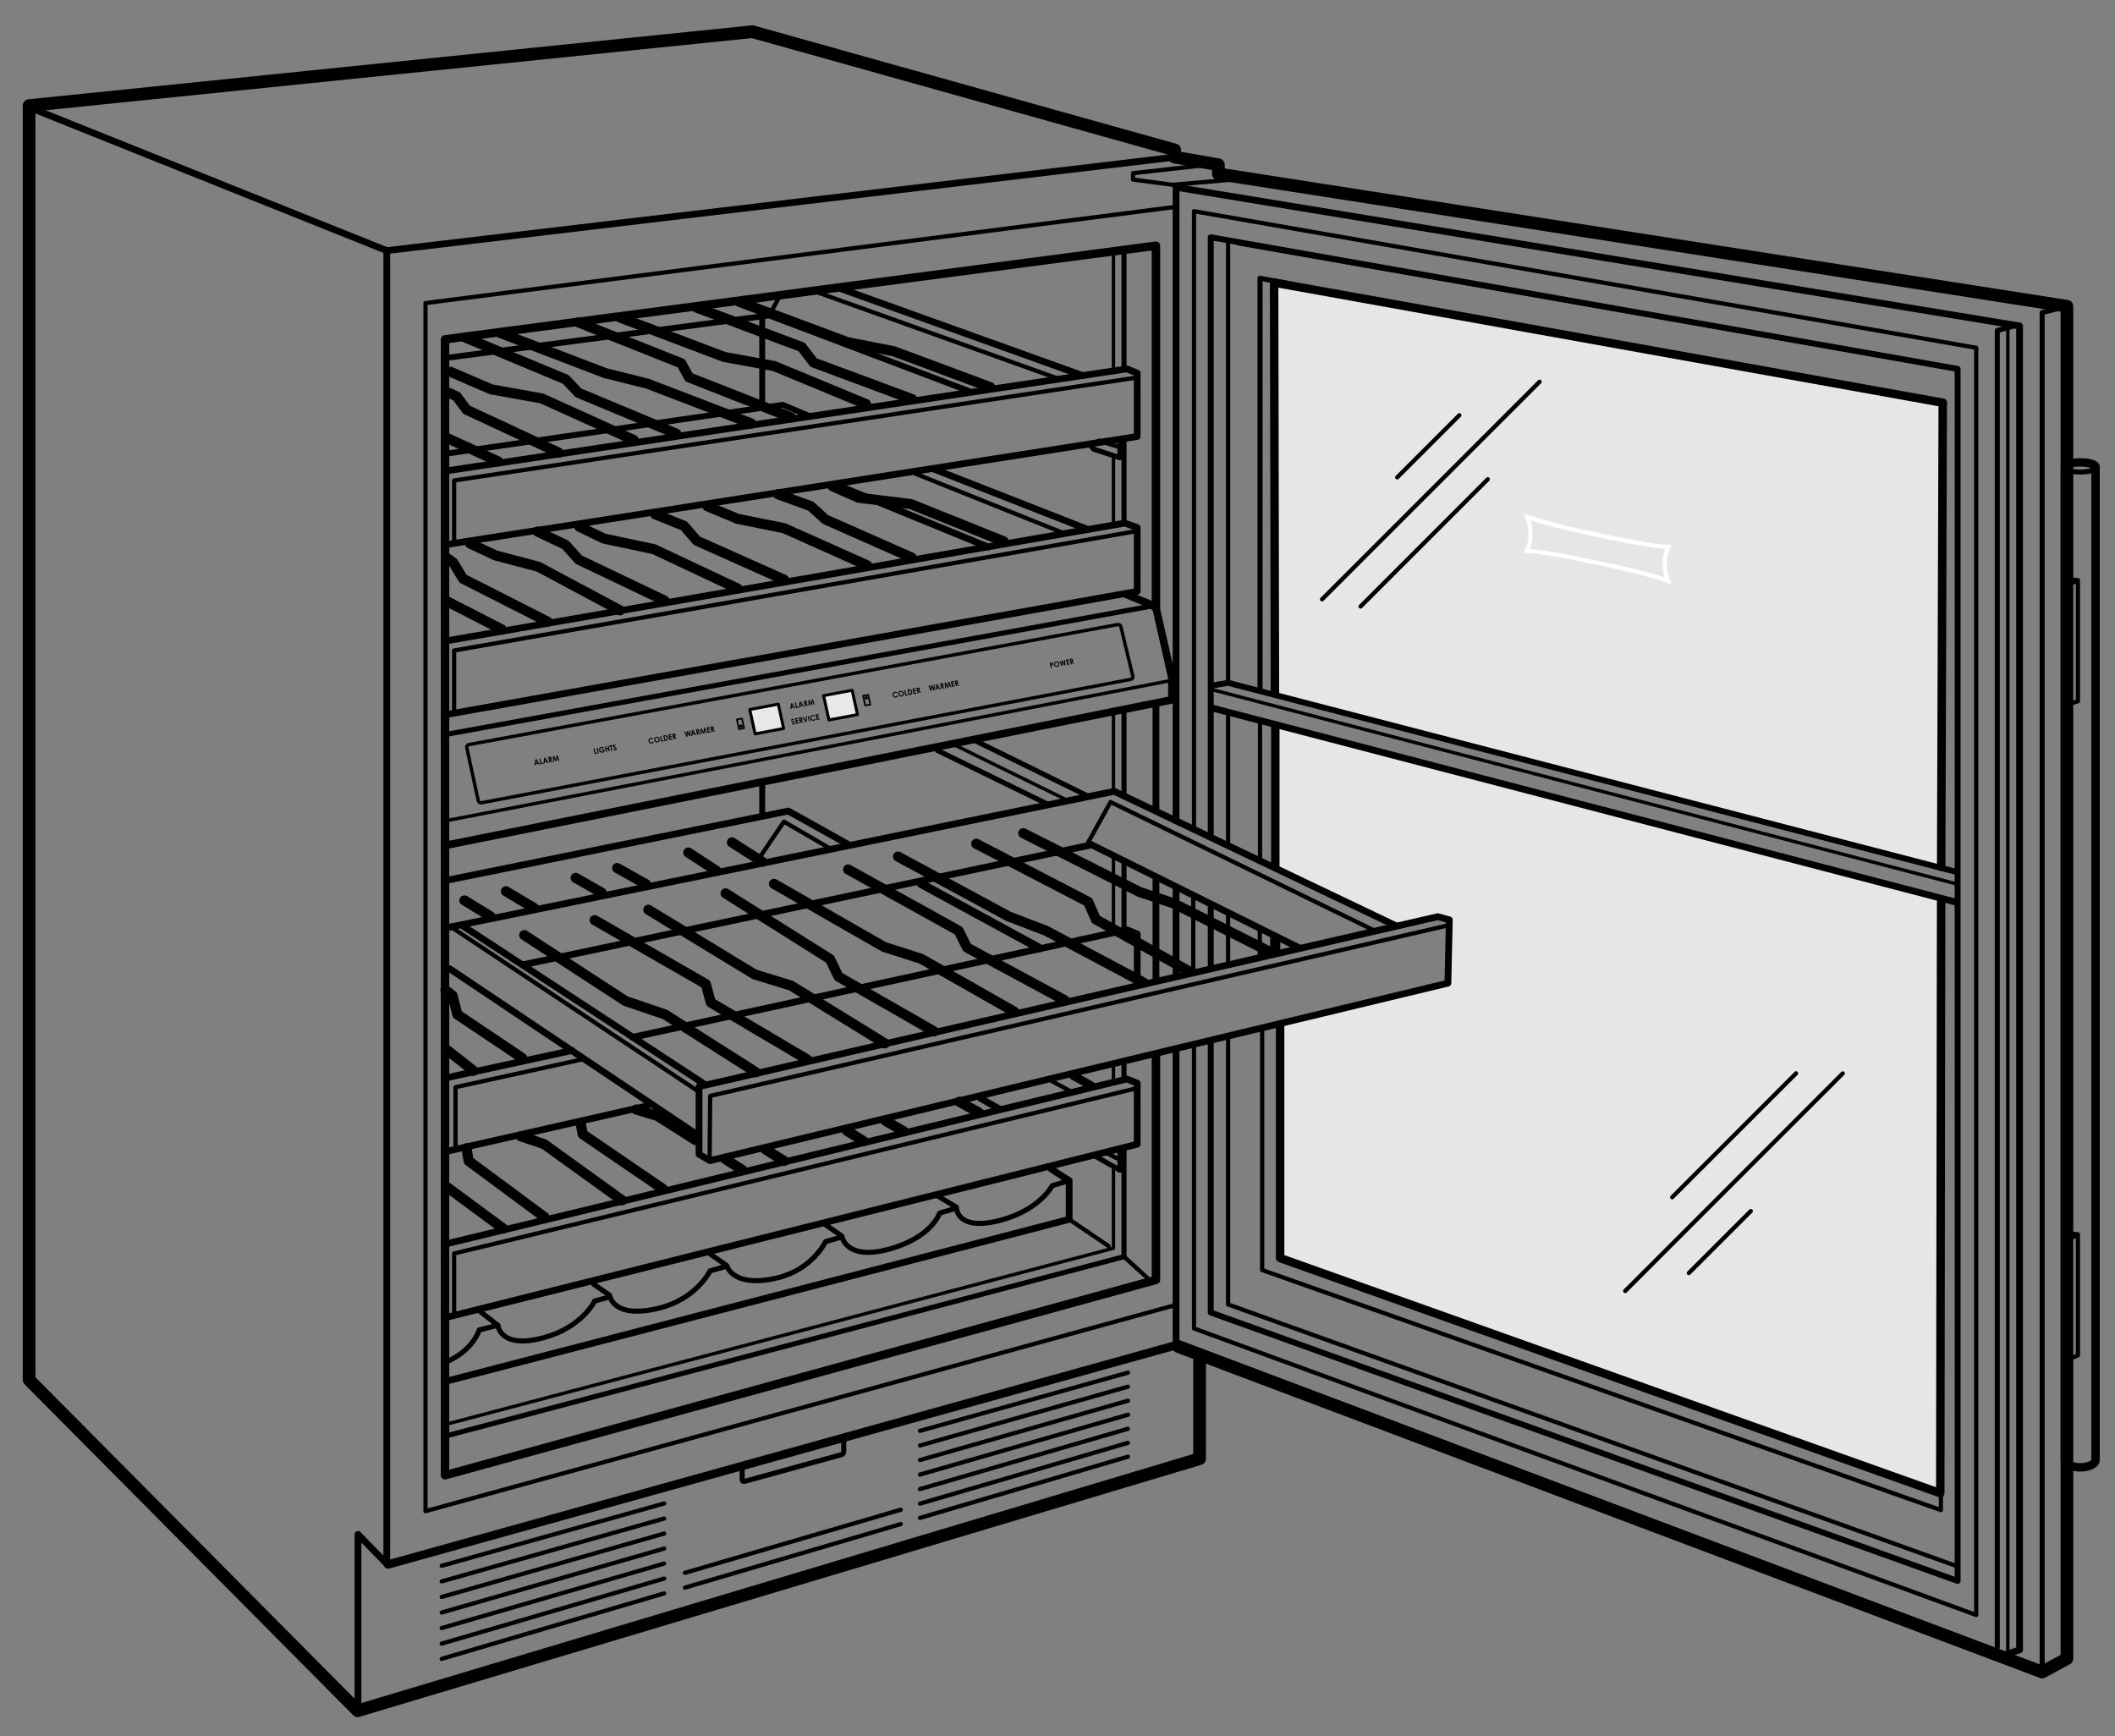 <svg xmlns="http://www.w3.org/2000/svg" width="250.352" height="205.5"><rect width="100%" height="100%" fill="#808080" stroke="none"/><polygon fill="#E6E6E6" points="229.681,103 150.617,82.125 150.617,33.354 229.681,48.104"/><polygon fill="#E6E6E6" points="229.431,176.625 151.556,148.75 151.556,121.5 171.389,116.376 171.554,108.883 170.19,108.506 165.154,109.541 151.056,102.438 151.056,85.688 229.431,106.375"/><path fill="none" stroke="#FFF" stroke-width=".5" d="M197.057 66.664c-.009.77.15 1.498.385 2.084-2.096-.76-5.883-1.602-8.344-2.125-2.463-.525-6.251-1.294-8.352-1.431.242-.483.415-1.142.42-1.911.011-.769-.149-1.498-.38-2.082 2.095.755 5.883 1.6 8.344 2.123 2.463.523 6.252 1.295 8.353 1.43-.245.486-.418 1.142-.426 1.912z"/><polyline fill="none" stroke="#000" stroke-width=".8" stroke-linecap="round" stroke-linejoin="round" stroke-miterlimit="2" points="42.373,202.5 42.373,181.625 45.783,185.1 45.783,29.667 139.056,18.604"/><polyline fill="none" stroke="#000" stroke-linecap="round" stroke-linejoin="round" stroke-miterlimit="2" points="136.83,124.833 136.83,151.5 52.676,174.625 52.676,40.167 136.83,29.083 136.83,71.979"/><line fill="none" stroke="#000" stroke-width=".8" stroke-linecap="round" stroke-linejoin="round" stroke-miterlimit="2" x1="136.83" y1="103.938" x2="136.83" y2="116.007"/><line fill="none" stroke="#000" stroke-width=".8" stroke-linecap="round" stroke-linejoin="round" stroke-miterlimit="2" x1="136.83" y1="83.438" x2="136.83" y2="95.938"/><line fill="none" stroke="#000" stroke-linecap="round" stroke-linejoin="round" x1="139.056" y1="159.271" x2="45.931" y2="185.188"/><polyline fill="none" stroke="#000" stroke-width=".5" stroke-linecap="round" stroke-linejoin="round" points="139.056,154.501 50.366,178.875 50.366,35.875 139.056,24.5"/><polyline fill="none" stroke="#000" stroke-width=".8" stroke-linecap="round" stroke-linejoin="round" points="139.209,97.167 139.209,22.167 239.056,38.583 239.056,195.299 237.296,195.883 139.209,158.917 139.209,124.167"/><line fill="none" stroke="#000" stroke-width=".8" stroke-linecap="round" stroke-linejoin="round" x1="139.209" y1="115.552" x2="139.209" y2="104.968"/><polyline fill="none" stroke="#000" stroke-width=".7" stroke-linecap="round" stroke-linejoin="round" points="143.316,98.917 143.316,28.084 231.724,43.667 231.724,187.135 143.316,155.364 143.316,123.167"/><line fill="none" stroke="#000" stroke-width=".7" stroke-linecap="round" stroke-linejoin="round" x1="143.316" y1="114.667" x2="143.316" y2="107.25"/><line fill="none" stroke="#000" stroke-width=".6" stroke-linecap="round" stroke-linejoin="round" x1="231.724" y1="43.667" x2="146.556" y2="28.75"/><line fill="none" stroke="#000" stroke-linecap="round" stroke-linejoin="round" x1="229.775" y1="102.616" x2="229.963" y2="47.667"/><polyline fill="none" stroke="#000" stroke-linecap="round" stroke-linejoin="round" points="229.77,106.787 229.67,176.75 151.527,148.917 151.527,121.5"/><polyline fill="none" stroke="#000" stroke-linecap="round" stroke-linejoin="round" points="150.914,82.069 150.816,33.454 229.963,47.667"/><line fill="none" stroke="#000" stroke-width="1.2" stroke-linecap="round" stroke-linejoin="round" x1="150.957" y1="111.125" x2="150.936" y2="112.562"/><polyline fill="none" stroke="#000" stroke-width=".5" stroke-linecap="round" stroke-linejoin="round" points="149.4,121.917 149.4,150.333 229.744,178.75 229.744,177"/><line fill="none" stroke="#000" stroke-width=".5" stroke-linecap="round" stroke-linejoin="round" x1="149.15" y1="85.5" x2="149.15" y2="101.667"/><polyline fill="none" stroke="#000" stroke-width=".6" stroke-linecap="round" stroke-linejoin="round" points="152.639,33.583 149.15,32.938 149.15,81.75"/><polyline fill="none" stroke="#000" stroke-width=".6" stroke-linecap="round" stroke-linejoin="round" points="241.73,197.917 241.73,37 244.663,36.25"/><polyline fill="none" stroke="#000" stroke-width=".6" stroke-linecap="round" stroke-linejoin="round" points="236.417,195 236.417,39.125 238.681,38.5"/><polyline fill="none" stroke="#000" stroke-width=".5" stroke-linecap="round" stroke-linejoin="round" points="141.336,98.083 141.336,25 233.923,41.167 233.923,191.167 141.336,157.25 141.336,123.667"/><line fill="none" stroke="#000" stroke-width=".4" stroke-linecap="round" stroke-linejoin="round" x1="237.664" y1="38.75" x2="237.664" y2="195.415"/><polyline fill="none" stroke="#000" stroke-width=".5" stroke-linecap="round" stroke-linejoin="round" points="145.369,122.833 145.369,154.405 231.724,185.418"/><line fill="none" stroke="#000" stroke-width=".5" stroke-linecap="round" stroke-linejoin="round" x1="145.369" y1="84.345" x2="145.369" y2="100"/><line fill="none" stroke="#000" stroke-width=".5" stroke-linecap="round" stroke-linejoin="round" x1="145.369" y1="28.425" x2="145.369" y2="80.824"/><line fill="none" stroke="#000" stroke-width=".5" stroke-linecap="round" stroke-linejoin="round" x1="142.326" y1="167.562" x2="142.326" y2="171.958"/><line fill="none" stroke="#000" stroke-width=".6" stroke-linecap="round" stroke-linejoin="round" x1="52.762" y1="86.938" x2="136.244" y2="71.75"/><polyline fill="none" stroke="#000" stroke-width=".9" stroke-linecap="round" stroke-linejoin="round" points="53.056,100 138.723,82.833 138.723,80.25 136.843,71.975 136.244,71.562 133.261,70.338"/><line fill="none" stroke="#000" stroke-width=".4" stroke-linecap="round" stroke-linejoin="round" x1="138.699" y1="80.533" x2="53.056" y2="97.1"/><polyline fill="none" stroke="#000" stroke-width=".7" stroke-linecap="round" stroke-linejoin="round" points="231.552,103.2 145.369,80.824 143.537,81.137"/><line fill="none" stroke="#000" stroke-width=".8" stroke-linecap="round" stroke-linejoin="round" x1="143.426" y1="83.793" x2="231.394" y2="106.75"/><line fill="none" stroke="#000" stroke-width=".4" stroke-linecap="round" stroke-linejoin="round" x1="143.611" y1="81.668" x2="231.578" y2="104.625"/><line fill="none" stroke="#000" stroke-width=".8" stroke-linecap="round" stroke-linejoin="round" x1="153.723" y1="112.167" x2="129.223" y2="100.001"/><polygon fill="none" stroke="#000" stroke-width=".8" stroke-linecap="round" stroke-linejoin="round" points="84.034,137.383 171.389,116.376 171.554,108.883 170.19,108.506 82.743,128.617 82.744,136.625"/><polyline fill="none" stroke="#000" stroke-width=".5" stroke-linecap="round" stroke-linejoin="round" points="171.504,109.512 84.064,129.724 83.999,137.041"/><polyline fill="none" stroke="#000" stroke-width=".8" stroke-linecap="round" stroke-linejoin="round" points="165.154,109.541 131.89,93.667 52.806,109.833"/><line fill="none" stroke="#000" stroke-width=".5" stroke-linecap="round" stroke-linejoin="round" x1="82.567" y1="129.126" x2="53.556" y2="109.833"/><line fill="none" stroke="#000" stroke-width=".8" stroke-linecap="round" stroke-linejoin="round" x1="82.556" y1="134.333" x2="53.223" y2="114.667"/><line fill="none" stroke="#000" stroke-width=".8" stroke-linecap="round" stroke-linejoin="round" x1="129.223" y1="100.001" x2="62.056" y2="114.167"/><polyline fill="none" stroke="#000" stroke-width=".5" stroke-linecap="round" stroke-linejoin="round" points="162.723,110.167 131.457,94.933 128.556,100.167"/><line fill="none" stroke="#000" stroke-width=".8" stroke-linecap="round" stroke-linejoin="round" x1="54.653" y1="109.509" x2="83.39" y2="128.333"/><line fill="none" stroke="#000" stroke-width=".6" stroke-linecap="round" stroke-linejoin="round" x1="110.973" y1="88.833" x2="124.139" y2="95.25"/><line fill="none" stroke="#000" stroke-width=".6" stroke-linecap="round" stroke-linejoin="round" x1="128.77" y1="94.229" x2="115.589" y2="87.752"/><line fill="none" stroke="#000" stroke-width=".4" stroke-linecap="round" stroke-linejoin="round" x1="113.14" y1="88.25" x2="126.239" y2="94.681"/><line fill="none" stroke="#000" stroke-width=".6" stroke-linecap="round" stroke-linejoin="round" x1="133.049" y1="51.917" x2="133.049" y2="61.951"/><line fill="none" stroke="#000" stroke-width=".6" stroke-linecap="round" stroke-linejoin="round" x1="133.049" y1="30" x2="133.049" y2="43.784"/><line fill="none" stroke="#000" stroke-width=".4" stroke-linecap="round" stroke-linejoin="round" x1="131.802" y1="54.125" x2="131.802" y2="61.699"/><line fill="none" stroke="#000" stroke-width=".4" stroke-linecap="round" stroke-linejoin="round" x1="131.802" y1="30.333" x2="131.802" y2="43.75"/><polyline fill="none" stroke="#000" stroke-width=".7" stroke-linecap="round" stroke-linejoin="round" points="114.806,46.333 91.056,37.333 53.056,42.333"/><polyline fill="none" stroke="#000" stroke-width=".8" stroke-linecap="round" stroke-linejoin="round" points="52.582,64.5 134.611,51.667 134.611,44.161 133.384,43.667 52.746,55.751"/><polyline fill="none" stroke="#000" stroke-width=".5" stroke-linecap="round" stroke-linejoin="round" points="134.723,44.667 53.755,56.874 53.755,64.25"/><line fill="none" stroke="#000" stroke-width=".8" stroke-linecap="round" stroke-linejoin="round" x1="128.054" y1="44.42" x2="98.985" y2="33.979"/><line fill="none" stroke="#000" stroke-width=".5" stroke-linecap="round" stroke-linejoin="round" x1="92.367" y1="34.913" x2="91.056" y2="37.333"/><line fill="none" stroke="#000" stroke-width=".5" stroke-linecap="round" stroke-linejoin="round" x1="125.279" y1="44.831" x2="95.832" y2="34.27"/><polyline fill="none" stroke="#000" stroke-width="1.2" stroke-linecap="round" stroke-linejoin="round" points="82.473,36.417 94.894,41.076 96.306,42.917 107.973,47.25"/><polyline fill="none" stroke="#000" stroke-width="1.2" stroke-linecap="round" stroke-linejoin="round" points="87.556,35.75 100.306,40.5 105.806,41.583 117.223,45.833"/><polyline fill="none" stroke="#000" stroke-width="1.2" stroke-linecap="round" stroke-linejoin="round" points="93.639,49.417 81.556,44.667 80.639,43 68.473,38.167"/><polyline fill="none" stroke="#000" stroke-width="1.2" stroke-linecap="round" stroke-linejoin="round" points="73.389,37.584 85.723,42.25 91.639,43.334 102.509,47.834"/><polyline fill="none" stroke="#000" stroke-width="1.2" stroke-linecap="round" stroke-linejoin="round" points="55.098,39.958 66.973,44.917 68.473,46.501 80.056,51.334"/><polyline fill="none" stroke="#000" stroke-width="1.2" stroke-linecap="round" stroke-linejoin="round" points="59.223,39.417 71.639,44.167 76.639,45.417 88.931,50.125"/><polyline fill="none" stroke="#000" stroke-width="1.2" stroke-linecap="round" stroke-linejoin="round" points="52.973,46.434 54.056,46.917 55.223,48.5 66.14,53.584"/><polyline fill="none" stroke="#000" stroke-width="1.2" stroke-linecap="round" stroke-linejoin="round" points="53.306,44 58.139,46.084 64.139,47.167 75.009,52.084"/><line fill="none" stroke="#000" stroke-width="1.2" stroke-linecap="round" stroke-linejoin="round" x1="52.89" y1="51.833" x2="58.973" y2="54.625"/><polyline fill="none" stroke="#000" stroke-width=".6" stroke-linecap="round" stroke-linejoin="round" points="132.569,52.167 132.569,54.182 129.457,53.167 129.056,52.667"/><line fill="none" stroke="#000" stroke-width=".5" stroke-linecap="round" stroke-linejoin="round" x1="130.043" y1="52.167" x2="132.33" y2="52.865"/><line fill="none" stroke="#000" stroke-width=".8" stroke-linecap="round" stroke-linejoin="round" x1="116.975" y1="64.755" x2="99.687" y2="57.667"/><polyline fill="none" stroke="#000" stroke-width=".8" stroke-linecap="round" stroke-linejoin="round" points="52.582,84.625 134.611,70 134.611,62.448 133.139,61.917 52.746,75.877"/><polyline fill="none" stroke="#000" stroke-width=".5" stroke-linecap="round" stroke-linejoin="round" points="134.723,62.833 53.755,77 53.755,84.375"/><polyline fill="none" stroke="#000" stroke-width=".7" stroke-linecap="round" stroke-linejoin="round" points="95.806,49.25 92.64,47.917 53.056,53.667"/><line fill="none" stroke="#000" stroke-width=".8" stroke-linecap="round" stroke-linejoin="round" x1="128.707" y1="62.65" x2="110.473" y2="55.5"/><line fill="none" stroke="#000" stroke-width=".5" stroke-linecap="round" stroke-linejoin="round" x1="126.056" y1="63.167" x2="108.39" y2="56.083"/><polyline fill="none" stroke="#000" stroke-width="1.2" stroke-linecap="round" stroke-linejoin="round" points="92.086,58.5 95.973,59.917 97.723,61.5 107.911,66"/><polyline fill="none" stroke="#000" stroke-width="1.2" stroke-linecap="round" stroke-linejoin="round" points="98.556,57.562 101.64,58.917 107.806,59.666 118.806,64.083"/><polyline fill="none" stroke="#000" stroke-width="1.2" stroke-linecap="round" stroke-linejoin="round" points="92.826,68.625 82.473,64 80.973,62.25 77.556,60.875"/><polyline fill="none" stroke="#000" stroke-width="1.2" stroke-linecap="round" stroke-linejoin="round" points="83.723,59.917 87.306,61.417 92.806,62.521 102.64,66.917"/><polyline fill="none" stroke="#000" stroke-width="1.2" stroke-linecap="round" stroke-linejoin="round" points="63.64,62.917 66.934,64.494 68.516,66.25 78.64,71.083"/><polyline fill="none" stroke="#000" stroke-width="1.2" stroke-linecap="round" stroke-linejoin="round" points="68.556,62.333 71.486,63.755 77.39,65 87.306,69.667"/><polyline fill="none" stroke="#000" stroke-width="1.2" stroke-linecap="round" stroke-linejoin="round" points="52.828,66 53.64,66.583 54.806,68.5 64.806,73.583"/><polyline fill="none" stroke="#000" stroke-width="1.2" stroke-linecap="round" stroke-linejoin="round" points="55.64,64.333 58.67,65.75 63.723,67.083 73.39,72.25"/><line fill="none" stroke="#000" stroke-width="1.2" stroke-linecap="round" stroke-linejoin="round" x1="52.89" y1="71.167" x2="59.386" y2="74.5"/><line fill="none" stroke="#000" stroke-width=".6" stroke-linecap="round" stroke-linejoin="round" x1="133.049" y1="135.875" x2="133.049" y2="148.75"/><line fill="none" stroke="#000" stroke-width=".6" stroke-linecap="round" stroke-linejoin="round" x1="133.049" y1="125.667" x2="133.049" y2="127.75"/><line fill="none" stroke="#000" stroke-width=".6" stroke-linecap="round" stroke-linejoin="round" x1="133.049" y1="102" x2="133.049" y2="110"/><line fill="none" stroke="#000" stroke-width=".6" stroke-linecap="round" stroke-linejoin="round" x1="133.049" y1="84.083" x2="133.049" y2="94.083"/><polyline fill="none" stroke="#000" stroke-width=".4" stroke-linecap="round" stroke-linejoin="round" points="131.802,138.375 131.802,147.75 52.681,168.625"/><line fill="none" stroke="#000" stroke-width=".4" stroke-linecap="round" stroke-linejoin="round" x1="131.802" y1="125.833" x2="131.802" y2="127.75"/><line fill="none" stroke="#000" stroke-width=".4" stroke-linecap="round" stroke-linejoin="round" x1="131.802" y1="101.5" x2="131.802" y2="110.25"/><line fill="none" stroke="#000" stroke-width=".4" stroke-linecap="round" stroke-linejoin="round" x1="131.802" y1="84.667" x2="131.802" y2="93.667"/><line fill="none" stroke="#000" stroke-width=".8" stroke-linecap="round" stroke-linejoin="round" x1="67.726" y1="124.341" x2="52.911" y2="127.564"/><polyline fill="none" stroke="#000" stroke-width=".8" stroke-linecap="round" stroke-linejoin="round" points="134.611,116.634 134.611,110.55 133.384,110.056 74.879,122.785"/><line fill="none" stroke="#000" stroke-width=".8" stroke-linecap="round" stroke-linejoin="round" x1="52.747" y1="136.312" x2="76.577" y2="130.916"/><polyline fill="none" stroke="#000" stroke-width=".5" stroke-linecap="round" stroke-linejoin="round" points="69.223,125.333 53.92,128.688 53.92,136.062"/><polyline fill="none" stroke="#000" stroke-width=".8" stroke-linecap="round" stroke-linejoin="round" points="100.473,100 93.306,96.001 53.056,104.167"/><line fill="none" stroke="#000" stroke-linecap="round" stroke-linejoin="round" x1="123.014" y1="112.229" x2="109.014" y2="104.604"/><line fill="none" stroke="#000" stroke-width=".8" stroke-linecap="round" stroke-linejoin="round" x1="118.333" y1="131.296" x2="116.056" y2="130"/><polyline fill="none" stroke="#000" stroke-width=".8" stroke-linecap="round" stroke-linejoin="round" points="52.582,156 134.611,135.443 134.611,128.217 133.384,127.723 52.746,147.252"/><polyline fill="none" stroke="#000" stroke-width=".5" stroke-linecap="round" stroke-linejoin="round" points="134.507,128.824 53.755,148.375 53.755,155.75"/><line fill="none" stroke="#000" stroke-width=".5" stroke-linecap="round" stroke-linejoin="round" x1="126.722" y1="129.166" x2="124.556" y2="128"/><line fill="none" stroke="#000" stroke-width="1.2" stroke-linecap="round" stroke-linejoin="round" x1="104.806" y1="132.666" x2="106.973" y2="133.916"/><line fill="none" stroke="#000" stroke-width="1.2" stroke-linecap="round" stroke-linejoin="round" x1="113.556" y1="130.417" x2="115.877" y2="131.704"/><line fill="none" stroke="#000" stroke-width="1.2" stroke-linecap="round" stroke-linejoin="round" x1="92.806" y1="137.417" x2="90.64" y2="136.083"/><line fill="none" stroke="#000" stroke-width="1.2" stroke-linecap="round" stroke-linejoin="round" x1="100.223" y1="133.833" x2="102.223" y2="135.083"/><polyline fill="none" stroke="#000" stroke-width="1.2" stroke-linecap="round" stroke-linejoin="round" points="78.49,140.75 68.973,134.25 68.723,132.917"/><line fill="none" stroke="#000" stroke-width="1.2" stroke-linecap="round" stroke-linejoin="round" x1="85.806" y1="137.167" x2="87.89" y2="138.501"/><polyline fill="none" stroke="#000" stroke-width="1.2" stroke-linecap="round" stroke-linejoin="round" points="82.334,134.958 77.806,132.083 75.306,131.333"/><polyline fill="none" stroke="#000" stroke-width="1.2" stroke-linecap="round" stroke-linejoin="round" points="64.473,144.083 55.473,137.417 55.223,135.917"/><polyline fill="none" stroke="#000" stroke-width="1.2" stroke-linecap="round" stroke-linejoin="round" points="73.639,142.083 64.39,135.417 61.64,134.5"/><line fill="none" stroke="#000" stroke-width="1.2" stroke-linecap="round" stroke-linejoin="round" x1="52.89" y1="140.5" x2="59.556" y2="145.417"/><polyline fill="none" stroke="#000" stroke-width=".6" stroke-linecap="round" stroke-linejoin="round" points="132.569,135.975 132.569,138.516 129.639,136.851"/><line fill="none" stroke="#000" stroke-width=".5" stroke-linecap="round" stroke-linejoin="round" x1="130.703" y1="136.333" x2="132.447" y2="137.228"/><line fill="none" stroke="#000" stroke-linecap="round" stroke-linejoin="round" x1="127.056" y1="127.333" x2="129.158" y2="128.503"/><line fill="none" stroke="#000" stroke-width=".6" stroke-linecap="round" stroke-linejoin="round" x1="133.049" y1="148.75" x2="52.681" y2="170"/><line fill="none" stroke="#000" stroke-width=".5" stroke-linecap="round" stroke-linejoin="round" x1="135.973" y1="151.417" x2="133.049" y2="148.75"/><polyline fill="none" stroke="#000" stroke-width="1.5" stroke-linecap="round" stroke-linejoin="round" stroke-miterlimit="2" points="139.473,159.384 241.73,197.917 244.663,196.333 244.663,36.25 144.223,20.583 144.223,19.5 139.056,18.604 139.056,17.75 89.056,3.75 3.443,12.5 3.443,163.333 42.336,202.5 141.996,172.667 141.996,161"/><line fill="none" stroke="#000" stroke-width="1.2" stroke-linecap="round" stroke-linejoin="round" stroke-miterlimit="2" x1="140.236" y1="159.5" x2="140.236" y2="159.833"/><line fill="none" stroke="#000" stroke-width=".8" stroke-linecap="round" stroke-linejoin="round" stroke-miterlimit="2" x1="45.783" y1="29.667" x2="3.443" y2="12.7"/><line fill="none" stroke="#000" stroke-width=".8" stroke-linecap="round" stroke-linejoin="round" x1="126.556" y1="144.333" x2="52.806" y2="163.5"/><line fill="none" stroke="#000" stroke-width=".5" stroke-linecap="round" stroke-linejoin="round" x1="131.223" y1="147.5" x2="126.556" y2="144.333"/><polyline fill="none" stroke="#000" stroke-width=".8" stroke-linecap="round" stroke-linejoin="round" points="126.556,144.333 126.556,139.75 124.431,138.375"/><path fill="none" stroke="#000" stroke-width=".6" stroke-linecap="round" stroke-linejoin="round" d="M126.556 139.75l-2 .595s-1.435 2.829-6.042 4.072c-5.25 1.417-5.291-1.417-5.291-1.417l-2 .595s-.917 2.905-6.042 4.28c-5.008 1.344-5.5-1.459-5.5-1.459l-1.958.554s-1.542 3.28-5.667 4.28c-5.245 1.271-6-1.375-6-1.375l-2 .554s-1.625 3.321-6 4.404c-5.366 1.328-5.833-1.333-5.833-1.333l-1.833.5s-1.465 3.1-6 4.333c-5.208 1.417-5.458-1.458-5.458-1.458l-2.208.552s-.701 2.446-3.97 3.812"/><line fill="none" stroke="#000" stroke-width=".6" stroke-linecap="round" stroke-linejoin="round" x1="85.973" y1="149.769" x2="84.105" y2="148.471"/><line fill="none" stroke="#000" stroke-width=".6" stroke-linecap="round" stroke-linejoin="round" x1="113.181" y1="142.874" x2="111.022" y2="141.589"/><line fill="none" stroke="#000" stroke-width=".6" stroke-linecap="round" stroke-linejoin="round" x1="99.64" y1="146.307" x2="97.773" y2="145.009"/><line fill="none" stroke="#000" stroke-width=".6" stroke-linecap="round" stroke-linejoin="round" x1="72.14" y1="153.307" x2="70.272" y2="152.009"/><line fill="none" stroke="#000" stroke-width=".6" stroke-linecap="round" stroke-linejoin="round" x1="58.931" y1="156.875" x2="56.856" y2="155.258"/><line fill="none" stroke="#000" stroke-width=".7" stroke-linecap="round" stroke-linejoin="round" x1="90.223" y1="92.832" x2="90.223" y2="96.688"/><polyline fill="none" stroke="#000" stroke-width="1.2" stroke-linecap="round" stroke-linejoin="round" points="140.805,115 129.722,108.833 128.806,106.75 115.556,99.875"/><polyline fill="none" stroke="#000" stroke-width="1.2" stroke-linecap="round" stroke-linejoin="round" points="150.473,112.75 138.889,106.917 134.889,105.583 121.119,98.625"/><polyline fill="none" stroke="#000" stroke-width="1.2" stroke-linecap="round" stroke-linejoin="round" points="126.056,118.417 114.473,112.167 113.473,110.167 100.39,102.917"/><polyline fill="none" stroke="#000" stroke-width="1.2" stroke-linecap="round" stroke-linejoin="round" points="135.374,116.317 123.806,110.167 119.389,108.479 106.306,101.396"/><polyline fill="none" stroke="#000" stroke-width="1.2" stroke-linecap="round" stroke-linejoin="round" points="110.556,122.083 99.25,115.604 98.242,113.523 85.89,105.75"/><polyline fill="none" stroke="#000" stroke-width="1.2" stroke-linecap="round" stroke-linejoin="round" points="120.056,119.75 109.056,113.5 104.64,112.083 91.619,104.625"/><polyline fill="none" stroke="#000" stroke-width="1.2" stroke-linecap="round" stroke-linejoin="round" points="95.556,125.417 84.14,118.667 83.541,116.477 70.39,108.916"/><polyline fill="none" stroke="#000" stroke-width="1.2" stroke-linecap="round" stroke-linejoin="round" points="104.723,123.5 93.64,116.667 89.306,115.333 76.744,107.688"/><polyline fill="none" stroke="#000" stroke-width="1.2" stroke-linecap="round" stroke-linejoin="round" points="89.473,126.917 78.723,120.083 74.056,118.5 62.056,110.688"/><line fill="none" stroke="#000" stroke-width="1.2" stroke-linecap="round" stroke-linejoin="round" x1="90.223" y1="102" x2="86.64" y2="99.714"/><line fill="none" stroke="#000" stroke-width="1.2" stroke-linecap="round" stroke-linejoin="round" x1="84.807" y1="103.083" x2="81.473" y2="100.917"/><line fill="none" stroke="#000" stroke-width="1.2" stroke-linecap="round" stroke-linejoin="round" x1="76.473" y1="104.667" x2="73.057" y2="102.75"/><line fill="none" stroke="#000" stroke-width="1.2" stroke-linecap="round" stroke-linejoin="round" x1="71.223" y1="105.667" x2="68.14" y2="103.917"/><line fill="none" stroke="#000" stroke-width="1.2" stroke-linecap="round" stroke-linejoin="round" x1="63.223" y1="107.488" x2="59.89" y2="105.5"/><line fill="none" stroke="#000" stroke-width="1.2" stroke-linecap="round" stroke-linejoin="round" x1="58.056" y1="108.466" x2="54.973" y2="106.583"/><polyline fill="none" stroke="#000" stroke-width=".5" stroke-linecap="round" stroke-linejoin="round" points="98.223,100.417 92.79,97.258 89.306,102.408"/><polyline fill="none" stroke="#000" stroke-width="1.2" stroke-linecap="round" stroke-linejoin="round" points="61.821,125.239 54.14,120.083 53.556,117.833 52.723,117.167"/><line fill="none" stroke="#000" stroke-width="1.2" stroke-linecap="round" stroke-linejoin="round" x1="56.056" y1="126.75" x2="52.973" y2="124.333"/><line fill="none" stroke="#000" stroke-width=".7" stroke-linecap="round" stroke-linejoin="round" x1="90.223" y1="37.697" x2="90.223" y2="48.001"/><polyline fill="none" stroke="#000" stroke-width=".5" stroke-linecap="round" stroke-linejoin="round" points="142.494,19.562 134.119,20.5 134.119,21.25 138.806,21.875 145.994,21.25"/><g fill="none" stroke="#000" stroke-width=".5" stroke-linecap="round" stroke-linejoin="round"><line x1="156.49" y1="70.938" x2="182.24" y2="45.188"/><line x1="165.39" y1="56.504" x2="172.74" y2="49.154"/><line x1="161.048" y1="71.788" x2="176.111" y2="56.726"/></g><g fill="none" stroke="#000" stroke-width=".5" stroke-linecap="round" stroke-linejoin="round"><line x1="192.374" y1="152.812" x2="218.124" y2="127.062"/><line x1="197.935" y1="141.717" x2="212.602" y2="127.05"/><line x1="199.907" y1="150.688" x2="207.241" y2="143.354"/></g><g fill="none" stroke="#000" stroke-linecap="round" stroke-linejoin="round" stroke-miterlimit="2"><line stroke-width=".5" x1="52.285" y1="187.189" x2="78.611" y2="179.748"/><line stroke-width=".5" x1="52.285" y1="189.031" x2="78.617" y2="181.523"/><line stroke-width=".5" x1="52.285" y1="185.34" x2="78.624" y2="177.963"/><line stroke-width=".5" x1="52.285" y1="190.871" x2="78.621" y2="183.299"/><line stroke-width=".5" x1="52.285" y1="192.711" x2="78.599" y2="185.081"/><line stroke-width=".5" x1="52.285" y1="194.554" x2="78.621" y2="186.852"/><line stroke-width=".5" x1="52.285" y1="196.357" x2="78.614" y2="188.607"/><g stroke-width=".5"><line x1="108.894" y1="171.102" x2="133.509" y2="164.143"/><line x1="108.894" y1="172.824" x2="133.515" y2="165.803"/><line x1="108.894" y1="169.372" x2="133.521" y2="162.475"/><line x1="108.894" y1="174.544" x2="133.517" y2="167.463"/><line x1="108.894" y1="176.264" x2="133.496" y2="169.129"/><line x1="108.894" y1="177.986" x2="133.517" y2="170.785"/><line x1="108.894" y1="179.673" x2="133.511" y2="172.428"/></g><g stroke-width=".5"><line x1="81.077" y1="186.175" x2="106.623" y2="178.704"/><line x1="81.077" y1="187.925" x2="106.616" y2="180.407"/></g><path stroke-width=".6" d="M99.866 170.083l.005 1.76c0 .15-.115.303-.257.34l-11.505 3.174c-.142.038-.258-.053-.259-.203l-.005-1.76"/></g><g fill="none" stroke="#000" stroke-linecap="round" stroke-linejoin="round"><path stroke-miterlimit="2" d="M244.423 172.824c0 .478.812.865 1.812.865s1.812-.388 1.812-.865V55.253c0-.287-.812-.521-1.812-.521-1.001 0-1.812.233-1.812.521v117.571z"/><path stroke-width=".6" stroke-miterlimit="2" d="M244.423 55.353c0 .288.812.521 1.812.521s1.812-.233 1.812-.521"/><g><path stroke-width=".5" stroke-miterlimit="2" d="M244.574 68.159c0 .257.6.47 1.39.513V83.01l-1 .309"/><line stroke-width=".4" x1="244.999" y1="69.104" x2="245.958" y2="68.836"/><g><path stroke-width=".5" stroke-miterlimit="2" d="M244.574 145.589c0 .257.6.47 1.39.513v14.338l-1 .408"/><line stroke-width=".4" x1="244.999" y1="146.633" x2="245.958" y2="146.266"/></g></g></g><line fill="none" stroke="#000" stroke-width=".5" stroke-linecap="round" stroke-linejoin="round" x1="141.244" y1="106.188" x2="141.244" y2="114.812"/><line fill="none" stroke="#000" stroke-width=".5" stroke-linecap="round" stroke-linejoin="round" x1="145.369" y1="108.125" x2="145.369" y2="113.938"/><line fill="none" stroke="#000" stroke-width=".5" stroke-linecap="round" stroke-linejoin="round" x1="149.119" y1="109.938" x2="149.119" y2="113.188"/><line fill="none" stroke="#000" stroke-linecap="round" stroke-linejoin="round" x1="150.957" y1="86.062" x2="150.957" y2="102.438"/><g><path fill="none" stroke="#000" stroke-width=".4" stroke-linecap="round" stroke-linejoin="round" d="M134.093 80.053c.037.165-.064.327-.227.356L56.978 95.028c-.165.031-.33-.085-.368-.257l-1.355-6.262c-.038-.173.066-.339.232-.369l76.835-14.217c.158-.029.32.081.356.25l1.415 5.88z"/><polygon fill="#E8E8E8" stroke="#000" stroke-width=".35" stroke-linecap="round" stroke-linejoin="round" points="92.762,86.231 89.382,86.868 88.749,83.985 92.128,83.35"/><polygon fill="#E8E8E8" stroke="#000" stroke-width=".35" stroke-linecap="round" stroke-linejoin="round" points="101.503,84.59 98.122,85.224 97.489,82.342 100.868,81.707"/><polygon fill="none" stroke="#000" stroke-width=".2" stroke-linecap="round" stroke-linejoin="round" points="88.079,86.209 87.479,86.321 87.223,85.163 87.824,85.051"/><path d="M87.91 86.068c.003.012-.004.024-.016.027l-.292.054c-.012.002-.022-.007-.025-.019l-.067-.303c-.003-.012.005-.022.016-.024l.293-.056c.011-.002.021.006.024.018l.067.303z"/><polygon fill="none" stroke="#000" stroke-width=".2" stroke-linecap="round" stroke-linejoin="round" points="102.765,82.241 102.164,82.356 102.418,83.516 103.021,83.402"/><path d="M102.668 82.432c-.003-.012-.013-.018-.024-.016l-.293.055c-.011.001-.018.011-.015.024l.066.304c.003.012.014.019.023.017l.293-.055c.011-.002.018-.013.016-.024l-.066-.305zM77.406 87.835c-.063.102-.125.153-.243.176-.194.037-.358-.08-.403-.279-.044-.204.078-.366.257-.4.104-.018.212.008.299.077l-.067.1c-.068-.053-.137-.07-.208-.058-.117.022-.19.133-.164.26.029.132.139.204.264.181.076-.014.12-.055.165-.129l.1.072zM78.082 87.485c.04.189-.067.363-.246.397-.185.034-.36-.091-.401-.277-.042-.193.074-.365.249-.398.173-.032.353.082.398.278zm-.527.099c.029.132.144.202.252.182.113-.021.18-.134.154-.257-.027-.12-.133-.205-.252-.184-.11.022-.183.128-.154.259zM78.121 87.141l.118-.021.117.528.172-.032.025.116-.29.056-.142-.647zM78.503 87.068l.149-.026c.106-.021.187-.023.271.032.069.047.122.13.145.231.024.113.004.212-.05.279-.059.069-.132.084-.222.102l-.15.028-.143-.646zm.145.1l.089.405.062-.012c.066-.012.107-.031.137-.078.022-.038.027-.092.013-.156-.029-.135-.118-.195-.254-.17l-.047.011zM79.105 86.955l.342-.063.025.12-.221.041.027.115.22-.041.026.119-.221.043.038.171.221-.042.027.118-.342.065-.142-.646zM79.563 86.869l.145-.026c.079-.016.136-.018.188.02.036.023.067.071.079.125.019.085-.008.15-.083.195l.212.257-.13.026-.2-.248-.012.002.061.273-.119.022-.141-.646zm.175.232l.055-.011c.053-.01.075-.038.066-.083-.011-.041-.043-.06-.1-.049l-.051.01.03.133zM80.976 86.603l.118-.021.18.397.021-.434.099-.02.204.391-.003-.428.117-.023.003.672-.113.021-.208-.395-.02.438-.111.021-.287-.619zM81.911 86.429l.121-.023.381.603-.123.021-.079-.124-.251.048-.022.144-.123.023.096-.692zm.099.16l-.034.236.164-.031-.13-.205zM82.371 86.344l.144-.029c.078-.014.136-.017.187.021.037.024.067.071.079.126.02.084-.008.148-.081.193l.211.259-.131.024-.2-.248-.011.002.06.272-.117.022-.141-.642zm.173.228l.055-.01c.054-.01.075-.039.065-.082-.009-.042-.044-.062-.1-.051l-.05.011.03.132zM82.924 86.237l.114-.021.243.424.046-.477.115-.022.247.626-.114.021-.156-.394-.043.431-.103.02-.221-.382.022.419-.115.022-.035-.667zM83.642 86.104l.338-.063.026.12-.218.041.025.115.219-.042.026.121-.218.04.038.172.219-.04.025.117-.338.063-.142-.644zM84.098 86.018l.146-.028c.077-.015.135-.017.186.021.039.024.068.072.081.127.018.084-.01.148-.082.192l.208.259-.128.024-.198-.247-.011.001.06.272-.119.023-.143-.644zm.175.229l.054-.011c.054-.009.077-.038.066-.082-.008-.041-.042-.061-.1-.05l-.049.01.029.133z"/><g><path d="M63.379 89.894l.12-.024.391.615-.125.022-.079-.125-.259.05-.022.145-.124.021.098-.704zm.102.163l-.035.241.168-.032-.133-.209zM63.839 89.806l.121-.021.119.541.176-.034.025.119-.297.056-.144-.661zM64.42 89.697l.121-.022.39.613-.124.023-.079-.126-.261.051-.021.144-.125.022.099-.705zm.099.164l-.034.24.167-.03-.133-.21zM64.887 89.608l.146-.026c.081-.017.141-.015.193.021.038.027.067.072.082.129.018.085-.011.152-.087.198l.216.264-.132.023-.202-.252-.012.003.061.279-.12.023-.145-.662zm.178.239l.057-.012c.053-.01.076-.04.066-.084-.009-.043-.044-.06-.101-.05l-.052.01.03.136zM65.452 89.502l.117-.021.249.434.046-.489.117-.022.252.641-.117.021-.159-.403-.043.441-.106.021-.224-.391.021.428-.117.022-.036-.682z"/></g><g><path d="M70.248 88.608l.117-.023.117.531.173-.033.025.117-.291.056-.141-.648zM70.619 88.538l.12-.021.142.646-.119.022-.143-.647zM71.558 88.694c.018.086.022.162-.024.25-.043.084-.111.135-.208.153-.207.037-.373-.098-.413-.28-.041-.183.064-.358.261-.396.122-.023.211.005.294.067l-.066.102c-.064-.047-.128-.066-.203-.054-.124.023-.192.142-.165.26.026.125.146.204.269.182.082-.017.13-.062.146-.142l-.179.033-.027-.118.315-.057zM71.599 88.354l.117-.022.053.244.209-.039-.054-.244.12-.021.142.646-.119.021-.062-.281-.208.041.062.28-.118.021-.142-.646zM72.122 88.256l.344-.064.027.122-.115.021.116.525-.119.021-.114-.525-.112.022-.027-.122zM72.696 88.628c.041.05.079.073.121.064.04-.005.064-.038.057-.071-.005-.024-.025-.047-.055-.065-.155-.09-.243-.135-.263-.227s.042-.178.135-.195c.079-.015.14.02.202.07l-.071.096c-.038-.037-.072-.053-.107-.047-.032.006-.048.027-.043.054.006.024.026.038.048.051.14.085.244.117.271.235.023.108-.039.198-.151.22-.091.017-.165-.018-.233-.103l.089-.082z"/></g><g><path d="M124.248 78.446l.141-.025c.078-.017.135-.013.182.019.036.023.066.068.078.123.015.064 0 .119-.044.16-.044.043-.097.053-.161.064l.059.264-.114.023-.141-.628zm.169.224l.056-.01c.053-.011.073-.037.063-.077-.009-.044-.042-.062-.099-.052l-.049.009.029.13zM125.386 78.561c.04.184-.068.354-.24.387-.178.033-.347-.089-.387-.271-.041-.186.07-.354.242-.387.166-.03.342.079.385.271zm-.511.095c.029.129.141.197.246.177.11-.019.175-.132.148-.25-.024-.116-.131-.199-.246-.179-.108.021-.176.125-.148.252zM125.378 78.234l.111-.021.174.387.021-.422.095-.02.2.381-.004-.418.112-.021.003.651-.109.021-.201-.383-.02.424-.109.021-.273-.6zM126.179 78.084l.329-.062.023.116-.214.04.026.112.214-.04.023.117-.214.041.036.163.215-.04.027.116-.329.062-.136-.625zM126.622 78.002l.14-.027c.078-.014.133-.016.182.02.036.023.064.068.078.121.017.082-.01.146-.08.189l.203.249-.125.024-.194-.238-.01.002.061.264-.115.021-.14-.625zm.17.223l.053-.01c.052-.01.072-.037.061-.08-.007-.041-.04-.059-.095-.049l-.049.01.03.129z"/></g><g><path d="M106.313 82.398c-.063.099-.126.152-.242.175-.196.036-.361-.081-.406-.28-.044-.203.081-.364.258-.398.102-.02.213.008.299.079l-.066.098c-.07-.053-.137-.072-.211-.058-.115.022-.189.133-.163.258.029.134.143.205.264.185.077-.016.122-.057.166-.131l.101.072zM106.987 82.048c.042.19-.068.364-.248.398-.183.033-.356-.091-.397-.279-.043-.19.071-.365.248-.397.171-.033.354.081.397.278zm-.526.098c.029.131.144.203.254.183s.18-.134.153-.259c-.026-.119-.134-.205-.25-.182-.114.021-.186.127-.157.258zM107.026 81.702l.117-.021.117.53.173-.032.026.115-.291.057-.142-.649zM107.408 81.63l.149-.027c.108-.02.189-.021.271.035.067.046.123.13.144.232.025.111.003.21-.049.278-.06.068-.131.084-.223.102l-.151.027-.141-.647zm.145.099l.089.408.062-.013c.063-.012.108-.032.136-.077.021-.037.028-.094.014-.158-.03-.133-.119-.194-.254-.169l-.047.009zM108.014 81.518l.337-.063.026.119-.217.043.024.113.219-.041.026.121-.217.041.037.17.218-.04.026.12-.337.064-.142-.647zM108.47 81.431l.145-.027c.078-.015.134-.013.185.022.041.024.068.069.082.125.018.084-.01.148-.081.194l.208.259-.129.023-.198-.248-.014.004.062.273-.119.021-.141-.646zm.173.232l.057-.01c.053-.01.076-.04.064-.085-.008-.04-.043-.059-.099-.048l-.053.009.031.134zM109.884 81.166l.117-.021.179.395.022-.434.096-.019.206.392-.004-.429.117-.023.003.676-.114.021-.206-.396-.021.438-.111.021-.284-.621zM110.818 80.99l.119-.023.382.603-.125.023-.076-.124-.254.047-.021.145-.123.021.098-.692zm.098.161l-.034.235.164-.031-.13-.204zM111.275 80.904l.145-.026c.078-.016.136-.016.187.02.039.025.068.07.08.125.02.084-.008.148-.083.195l.21.258-.129.024-.2-.247-.012.002.062.273-.119.023-.141-.647zm.174.232l.057-.01c.053-.01.076-.039.066-.084-.01-.041-.045-.061-.1-.049l-.053.01.03.133zM111.828 80.8l.115-.021.243.424.046-.479.115-.023.247.629-.115.022-.157-.397-.04.434-.105.02-.218-.383.019.42-.114.023-.036-.669zM112.546 80.665l.338-.063.027.121-.221.041.027.114.219-.042.027.122-.221.041.037.17.221-.04.026.119-.338.064-.142-.647zM113.003 80.579l.145-.026c.08-.016.137-.016.188.02.037.024.066.07.078.126.02.084-.008.147-.078.194l.209.259-.129.025-.199-.25-.012.002.06.274-.119.023-.143-.647zm.176.232l.053-.01c.057-.01.076-.039.066-.085-.008-.04-.043-.06-.102-.048l-.047.008.03.135z"/></g><g><path d="M93.645 83.25l.118-.022.381.602-.123.022-.077-.122-.254.047-.022.141-.123.025.1-.693zm.097.161l-.034.236.164-.031-.13-.205zM94.094 83.166l.118-.022.117.528.172-.032.025.117-.291.054-.141-.645zM94.662 83.06l.121-.023.38.601-.122.023-.078-.124-.253.049-.021.142-.122.023.095-.691zm.1.16l-.035.235.164-.03-.129-.205zM95.123 82.973l.144-.027c.079-.014.137-.015.187.02.038.025.068.071.081.127.019.083-.01.149-.083.193l.21.259-.129.024-.199-.248-.013.002.061.273-.118.023-.141-.646zm.174.232l.054-.011c.053-.011.075-.04.065-.083-.009-.044-.043-.061-.1-.051l-.05.01.031.135zM95.676 82.868l.114-.021.242.425.047-.479.114-.021.247.625-.115.022-.157-.396-.041.432-.104.021-.22-.384.021.42-.113.021-.035-.665zM93.792 85.575c.041.051.08.073.122.066.041-.009.064-.043.057-.073-.004-.025-.024-.051-.055-.064-.152-.091-.243-.138-.262-.229-.021-.091.041-.178.134-.195.078-.015.141.021.201.071l-.07.096c-.038-.037-.074-.053-.105-.047-.032.005-.05.026-.044.054.006.025.027.037.049.051.139.085.242.117.27.236.023.108-.04.198-.152.22-.09.017-.163-.019-.23-.104l.085-.082zM94.095 85.039l.34-.063.026.12-.221.041.025.116.221-.041.026.121-.221.04.038.168.221-.04.025.12-.338.063-.142-.645zM94.55 84.954l.146-.027c.079-.016.137-.017.188.02.037.025.067.07.079.124.018.088-.009.151-.081.194l.209.259-.129.024-.2-.246-.011.002.061.273-.121.021-.141-.644zm.175.231l.055-.01c.055-.012.076-.039.067-.084-.009-.04-.043-.061-.1-.049l-.051.009.029.134zM94.974 84.875l.124-.023.256.428.058-.488.122-.021-.083.686-.111.022-.366-.604zM95.62 84.753l.118-.021.141.644-.118.023-.141-.646zM96.556 85.138c-.063.098-.125.152-.244.175-.192.037-.357-.081-.402-.279-.045-.204.08-.365.257-.398.102-.02.211.007.299.076l-.065.1c-.069-.051-.139-.072-.211-.058-.117.022-.191.131-.163.259.028.133.139.207.263.183.076-.014.121-.058.167-.13l.099.072zM96.545 84.578l.338-.062.026.118-.221.043.026.116.22-.042.027.121-.221.041.037.17.221-.043.026.119-.338.065-.141-.646z"/></g></g></svg>
